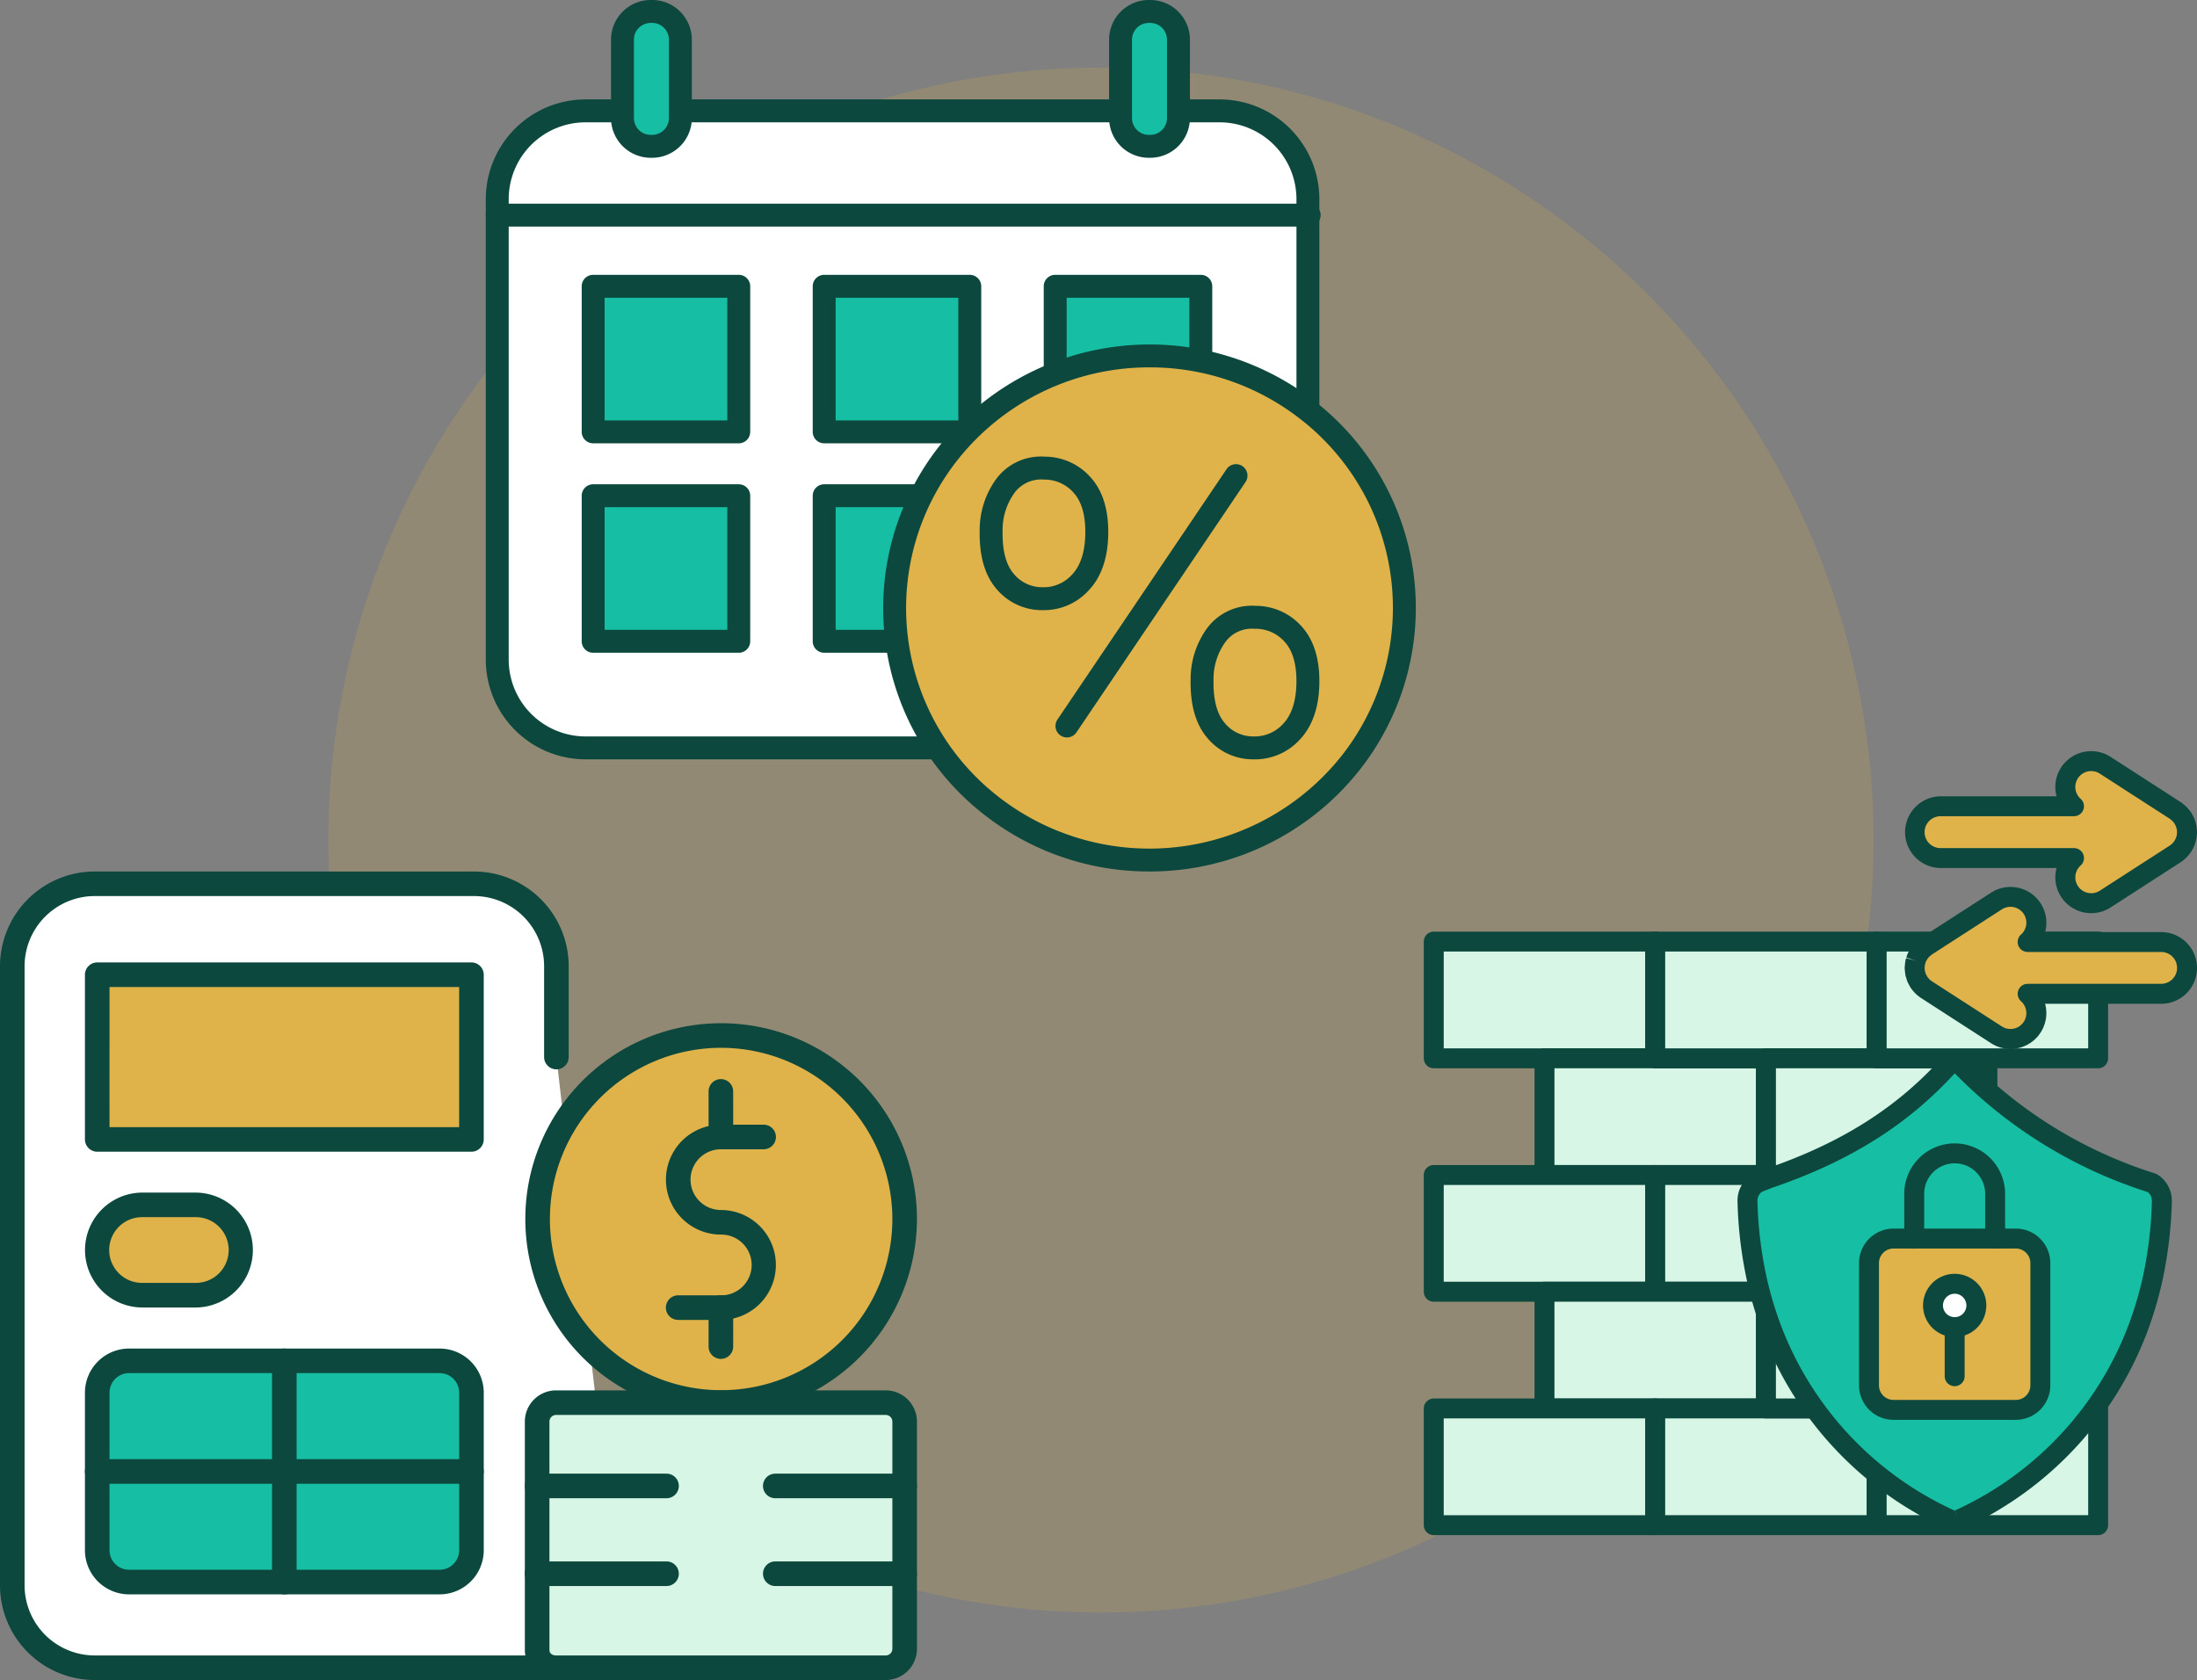 <svg xmlns="http://www.w3.org/2000/svg" xmlns:xlink="http://www.w3.org/1999/xlink" width="455" height="348" viewBox="0 0 455 348"><rect x="0" y="0" width="455" height="348" fill="#808080" stroke="none"/><defs><clipPath id="a"><rect width="455" height="348" transform="translate(4770 2092)" fill="#fff"/></clipPath></defs><g transform="translate(-4770 -2092)" clip-path="url(#a)"><path d="M68.807,464.238A160,160,0,1,1,228.783,624.215,160.057,160.057,0,0,1,68.807,464.238" transform="translate(4769.193 1801.785)" fill="#dfb24a" opacity="0.2"/><g transform="translate(4770 2092)"><path d="M291.417,165.817H160.089a18.28,18.28,0,0,1-18.28-18.28V52.15a18.28,18.28,0,0,1,18.28-18.28H291.417A18.28,18.28,0,0,1,309.7,52.15v95.387a18.28,18.28,0,0,1-18.28,18.28" transform="translate(-38.83 -10.906)" fill="#fff"/><path d="M290.29,167.063H158.962a20.677,20.677,0,0,1-20.653-20.653V51.023A20.677,20.677,0,0,1,158.962,30.37H290.29a20.676,20.676,0,0,1,20.653,20.653V146.41a20.676,20.676,0,0,1-20.653,20.653M158.962,35.116a15.924,15.924,0,0,0-15.907,15.907V146.41a15.925,15.925,0,0,0,15.907,15.907H290.29A15.925,15.925,0,0,0,306.2,146.41V51.023A15.924,15.924,0,0,0,290.29,35.116Z" transform="translate(-37.703 -9.779)" fill="#0c483d"/><path d="M338.349,31.435h-.3a5.864,5.864,0,0,1-5.846-5.847V9.347A5.864,5.864,0,0,1,338.046,3.5h.3A5.863,5.863,0,0,1,344.2,9.347V25.589a5.863,5.863,0,0,1-5.846,5.847" transform="translate(-100.133 -1.127)" fill="#16bfa3"/><path d="M337.222,32.682h-.3a8.228,8.228,0,0,1-8.22-8.219V8.22A8.229,8.229,0,0,1,336.919,0h.3a8.229,8.229,0,0,1,8.22,8.22V24.463a8.229,8.229,0,0,1-8.22,8.219m-.3-27.935a3.477,3.477,0,0,0-3.473,3.473V24.463a3.477,3.477,0,0,0,3.473,3.473h.3a3.478,3.478,0,0,0,3.473-3.473V8.22a3.478,3.478,0,0,0-3.473-3.473Z" transform="translate(-99.006)" fill="#0c483d"/><path d="M186.21,31.435h-.3a5.864,5.864,0,0,1-5.847-5.847V9.347A5.864,5.864,0,0,1,185.907,3.5h.3a5.864,5.864,0,0,1,5.846,5.847V25.589a5.864,5.864,0,0,1-5.846,5.847" transform="translate(-51.146 -1.127)" fill="#16bfa3"/><path d="M185.083,32.682h-.3a8.228,8.228,0,0,1-8.22-8.219V8.22A8.229,8.229,0,0,1,184.78,0h.3a8.229,8.229,0,0,1,8.22,8.22V24.463a8.229,8.229,0,0,1-8.22,8.219m-.3-27.935a3.477,3.477,0,0,0-3.473,3.473V24.463a3.477,3.477,0,0,0,3.473,3.473h.3a3.478,3.478,0,0,0,3.473-3.473V8.22a3.478,3.478,0,0,0-3.473-3.473Z" transform="translate(-50.019)" fill="#0c483d"/><path d="M308.833,66.961H140.682a2.373,2.373,0,1,1,0-4.746H308.833a2.373,2.373,0,1,1,0,4.746" transform="translate(-37.703 -20.032)" fill="#0c483d"/><rect width="30.152" height="30.152" transform="translate(122.845 59.3)" fill="#16bfa3"/><path d="M200.135,118.859H169.983a2.373,2.373,0,0,1-2.373-2.373V86.334a2.373,2.373,0,0,1,2.373-2.373h30.152a2.373,2.373,0,0,1,2.373,2.373v30.152a2.373,2.373,0,0,1-2.373,2.373m-27.779-4.746h25.406V88.707H172.356Z" transform="translate(-47.138 -27.034)" fill="#0c483d"/><rect width="30.152" height="30.152" transform="translate(122.845 102.682)" fill="#16bfa3"/><path d="M200.135,182.844H169.983a2.373,2.373,0,0,1-2.373-2.373V150.32a2.373,2.373,0,0,1,2.373-2.373h30.152a2.373,2.373,0,0,1,2.373,2.373v30.151a2.373,2.373,0,0,1-2.373,2.373M172.356,178.1h25.406V152.692H172.356Z" transform="translate(-47.138 -47.637)" fill="#0c483d"/><rect width="30.152" height="30.152" transform="translate(170.689 59.3)" fill="#16bfa3"/><path d="M270.7,118.859H240.548a2.373,2.373,0,0,1-2.373-2.373V86.334a2.373,2.373,0,0,1,2.373-2.373H270.7a2.373,2.373,0,0,1,2.373,2.373v30.152a2.373,2.373,0,0,1-2.373,2.373m-27.779-4.746h25.406V88.707H242.921Z" transform="translate(-69.859 -27.034)" fill="#0c483d"/><rect width="30.152" height="30.152" transform="translate(170.689 102.682)" fill="#16bfa3"/><path d="M270.7,182.844H240.548a2.373,2.373,0,0,1-2.373-2.373V150.32a2.373,2.373,0,0,1,2.373-2.373H270.7a2.373,2.373,0,0,1,2.373,2.373v30.151a2.373,2.373,0,0,1-2.373,2.373M242.921,178.1h25.406V152.692H242.921Z" transform="translate(-69.859 -47.637)" fill="#0c483d"/><rect width="30.152" height="30.152" transform="translate(218.533 59.3)" fill="#16bfa3"/><path d="M341.265,118.859H311.113a2.373,2.373,0,0,1-2.373-2.373V86.334a2.373,2.373,0,0,1,2.373-2.373h30.152a2.373,2.373,0,0,1,2.373,2.373v30.152a2.373,2.373,0,0,1-2.373,2.373m-27.779-4.746h25.406V88.707H313.486Z" transform="translate(-92.58 -27.034)" fill="#0c483d"/><path d="M357.7,192.928a53.162,53.162,0,0,1-74.057,9.287,51.865,51.865,0,0,1-9.386-73.28,53.161,53.161,0,0,1,74.057-9.287,51.864,51.864,0,0,1,9.386,73.279" transform="translate(-77.913 -35)" fill="#dfb24a"/><path d="M314.784,214.4a55.237,55.237,0,0,1-33.717-11.414,54.238,54.238,0,0,1-9.81-76.626,55.6,55.6,0,0,1,77.37-9.706,54.237,54.237,0,0,1,9.809,76.625A55.309,55.309,0,0,1,314.784,214.4m.117-104.42a50.556,50.556,0,0,0-39.908,19.307,49.491,49.491,0,0,0,8.962,69.933A50.843,50.843,0,0,0,354.7,190.35a49.491,49.491,0,0,0-8.961-69.933A50.531,50.531,0,0,0,314.9,109.978" transform="translate(-76.783 -33.885)" fill="#0c483d"/><line y1="51.874" x2="35.027" transform="translate(220.963 98.503)" fill="#fff"/><path d="M314.694,198.4a2.374,2.374,0,0,1-1.964-3.7l35.027-51.874a2.373,2.373,0,0,1,3.933,2.656l-35.027,51.874a2.371,2.371,0,0,1-1.969,1.046" transform="translate(-93.733 -45.652)" fill="#0c483d"/><path d="M302.334,171.3c-.107,0-.214,0-.322,0a12.263,12.263,0,0,1-9.407-4.451c-2.391-2.793-3.546-6.863-3.433-12.1h0a17.942,17.942,0,0,1,3.433-10.633,11.53,11.53,0,0,1,10.023-4.613,12.7,12.7,0,0,1,9.631,4.415c2.452,2.788,3.64,6.754,3.531,11.79-.106,4.917-1.473,8.79-4.061,11.513a12.537,12.537,0,0,1-9.395,4.078m-8.417-16.448h0c-.087,4.031.685,7.028,2.294,8.907a7.6,7.6,0,0,0,5.9,2.793,7.913,7.913,0,0,0,6.175-2.6c1.749-1.839,2.677-4.647,2.756-8.345.082-3.809-.709-6.687-2.35-8.552a8.022,8.022,0,0,0-6.169-2.8,6.873,6.873,0,0,0-6.126,2.72,13.126,13.126,0,0,0-2.483,7.883" transform="translate(-86.277 -44.916)" fill="#0c483d"/><path d="M366.766,216.876c-.108,0-.215,0-.323,0a12.244,12.244,0,0,1-9.411-4.473c-2.388-2.8-3.542-6.868-3.429-12.074a17.916,17.916,0,0,1,3.438-10.655,11.565,11.565,0,0,1,10.054-4.59,12.7,12.7,0,0,1,9.631,4.414c2.452,2.788,3.64,6.755,3.531,11.791-.106,4.916-1.473,8.79-4.062,11.514a12.573,12.573,0,0,1-9.428,4.078m-.041-27.054a6.8,6.8,0,0,0-5.9,2.708,13.11,13.11,0,0,0-2.481,7.9c-.086,4.01.687,7,2.3,8.895a7.581,7.581,0,0,0,5.9,2.8,7.982,7.982,0,0,0,6.209-2.6c1.749-1.839,2.677-4.648,2.756-8.346.082-3.809-.708-6.687-2.349-8.553a8.024,8.024,0,0,0-6.17-2.8c-.089,0-.179,0-.266,0" transform="translate(-107.022 -59.592)" fill="#0c483d"/><path d="M116.186,287.557V268.719A17.069,17.069,0,0,0,99.1,251.662H20.582A17.069,17.069,0,0,0,3.5,268.719V396.992a17.069,17.069,0,0,0,17.082,17.056l110.148.009" transform="translate(-0.954 -68.603)" fill="#fff"/><path d="M129.775,415.649h0L19.627,415.64A19.637,19.637,0,0,1,0,396.038V267.765a19.637,19.637,0,0,1,19.627-19.6H98.151a19.637,19.637,0,0,1,19.627,19.6V286.6a2.546,2.546,0,0,1-5.092,0V267.765a14.54,14.54,0,0,0-14.536-14.511H19.627A14.54,14.54,0,0,0,5.092,267.765V396.038a14.539,14.539,0,0,0,14.536,14.51l110.148.009a2.546,2.546,0,0,1,0,5.092" transform="translate(0 -67.649)" fill="#0c483d"/><rect width="77.504" height="34.113" transform="translate(20.137 201.898)" fill="#dfb24a"/><path d="M104.234,313.266H26.73a2.546,2.546,0,0,1-2.546-2.546V276.607a2.545,2.545,0,0,1,2.546-2.546h77.5a2.545,2.545,0,0,1,2.546,2.546V310.72a2.545,2.545,0,0,1-2.546,2.546m-74.958-5.092h72.412V279.153H29.276Z" transform="translate(-6.593 -74.709)" fill="#0c483d"/><path d="M34.277,433.335H98.594a6.593,6.593,0,0,0,6.593-6.593V394.105a6.593,6.593,0,0,0-6.593-6.593H34.277a6.593,6.593,0,0,0-6.593,6.593v32.637a6.593,6.593,0,0,0,6.593,6.593" transform="translate(-7.547 -105.636)" fill="#16bfa3"/><path d="M97.64,434.927H33.323a9.149,9.149,0,0,1-9.139-9.139V393.151a9.149,9.149,0,0,1,9.139-9.139H97.64a9.149,9.149,0,0,1,9.139,9.139v32.637a9.149,9.149,0,0,1-9.139,9.139M33.323,389.1a4.052,4.052,0,0,0-4.047,4.047v32.637a4.052,4.052,0,0,0,4.047,4.047H97.64a4.052,4.052,0,0,0,4.047-4.047V393.151A4.052,4.052,0,0,0,97.64,389.1Z" transform="translate(-6.593 -104.682)" fill="#0c483d"/><line y2="45.823" transform="translate(58.889 281.876)" fill="#fff"/><path d="M80,434.927a2.545,2.545,0,0,1-2.546-2.546V386.558a2.546,2.546,0,0,1,5.092,0v45.823A2.546,2.546,0,0,1,80,434.927" transform="translate(-21.115 -104.682)" fill="#0c483d"/><line x1="77.504" transform="translate(20.138 304.788)" fill="#fff"/><path d="M104.234,420.6H26.73a2.546,2.546,0,0,1,0-5.092h77.5a2.546,2.546,0,0,1,0,5.092" transform="translate(-6.593 -113.268)" fill="#0c483d"/><path d="M37.054,361.8H48.016a9.355,9.355,0,1,0,0-18.711H37.054a9.355,9.355,0,1,0,0,18.711" transform="translate(-7.547 -93.528)" fill="#dfb24a"/><path d="M47.061,363.4H36.1a11.9,11.9,0,1,1,0-23.8H47.061a11.9,11.9,0,1,1,0,23.8M36.1,344.686a6.81,6.81,0,1,0,0,13.619H47.061a6.81,6.81,0,1,0,0-13.619Z" transform="translate(-6.593 -92.574)" fill="#0c483d"/><path d="M229.046,332.878a38.055,38.055,0,1,1-38.055-38.007,38.031,38.031,0,0,1,38.055,38.007" transform="translate(-41.69 -80.382)" fill="#dfb24a"/><path d="M190.036,372.477a40.553,40.553,0,1,1,40.6-40.553,40.624,40.624,0,0,1-40.6,40.553m0-76.015a35.461,35.461,0,1,0,35.509,35.461,35.526,35.526,0,0,0-35.509-35.461" transform="translate(-40.736 -79.428)" fill="#0c483d"/><path d="M200.982,360.7h-8.847a2.546,2.546,0,0,1,0-5.092h8.847a6.291,6.291,0,1,0,0-12.581,11.382,11.382,0,1,1,0-22.764h8.848a2.546,2.546,0,0,1,0,5.092h-8.848a6.29,6.29,0,1,0,0,12.58,11.382,11.382,0,1,1,0,22.765" transform="translate(-51.682 -87.303)" fill="#0c483d"/><line y1="8.072" transform="translate(149.294 270.854)" fill="#fff"/><path d="M204.29,382.023a2.546,2.546,0,0,1-2.546-2.546V371.4a2.546,2.546,0,0,1,5.092,0v8.072a2.546,2.546,0,0,1-2.546,2.546" transform="translate(-54.996 -100.551)" fill="#0c483d"/><line y1="9.442" transform="translate(149.294 226.067)" fill="#fff"/><path d="M204.29,321.822a2.546,2.546,0,0,1-2.546-2.546v-9.442a2.546,2.546,0,0,1,5.092,0v9.442a2.546,2.546,0,0,1-2.546,2.546" transform="translate(-54.996 -83.767)" fill="#0c483d"/><path d="M152.934,450.656a3.718,3.718,0,0,0,3.921,3.671h68.269a3.919,3.919,0,0,0,3.921-3.916V403.336a3.919,3.919,0,0,0-3.921-3.916H156.855a3.919,3.919,0,0,0-3.921,3.916Z" transform="translate(-41.69 -108.882)" fill="#d7f6e5"/><path d="M224.171,455.919H155.9a6.279,6.279,0,0,1-6.468-6.217V402.382a6.472,6.472,0,0,1,6.467-6.462h68.269a6.472,6.472,0,0,1,6.467,6.462v47.075a6.472,6.472,0,0,1-6.467,6.461M154.526,449.7c0,.889.865,1.125,1.376,1.125h68.269a1.374,1.374,0,0,0,1.375-1.37V402.382a1.374,1.374,0,0,0-1.375-1.37H155.9a1.374,1.374,0,0,0-1.376,1.37Z" transform="translate(-40.736 -107.928)" fill="#0c483d"/><line x1="26.792" transform="translate(111.245 307.789)" fill="#fff"/><path d="M178.773,424.729H151.981a2.546,2.546,0,1,1,0-5.092h26.792a2.546,2.546,0,0,1,0,5.092" transform="translate(-40.736 -114.394)" fill="#0c483d"/><line x1="26.792" transform="translate(160.563 307.789)" fill="#fff"/><path d="M246.573,424.729H219.781a2.546,2.546,0,0,1,0-5.092h26.792a2.546,2.546,0,0,1,0,5.092" transform="translate(-59.219 -114.394)" fill="#0c483d"/><line x1="26.792" transform="translate(111.245 325.97)" fill="#fff"/><path d="M178.773,449.724H151.981a2.546,2.546,0,1,1,0-5.092h26.792a2.546,2.546,0,0,1,0,5.092" transform="translate(-40.736 -121.207)" fill="#0c483d"/><line x1="26.792" transform="translate(160.563 325.97)" fill="#fff"/><path d="M246.573,449.724H219.781a2.546,2.546,0,0,1,0-5.092h26.792a2.546,2.546,0,0,1,0,5.092" transform="translate(-59.219 -121.207)" fill="#0c483d"/></g><g transform="translate(5064.869 2247.588)"><rect width="45.865" height="24.175" transform="translate(2.064 39.446)" fill="#d7f6e5"/><path d="M47.929,83.087H2.063A2.064,2.064,0,0,1,0,81.022V56.847a2.064,2.064,0,0,1,2.063-2.063H47.929a2.064,2.064,0,0,1,2.063,2.063V81.022a2.064,2.064,0,0,1-2.063,2.064m-43.8-4.128H45.865V58.911H4.127Z" transform="translate(0 -17.401)" fill="#0c483d"/><rect width="45.865" height="24.175" transform="translate(24.997 63.622)" fill="#d7f6e5"/><path d="M81.536,118.514H35.67a2.063,2.063,0,0,1-2.063-2.063V92.275a2.064,2.064,0,0,1,2.063-2.063H81.536A2.064,2.064,0,0,1,83.6,92.275V116.45a2.063,2.063,0,0,1-2.063,2.063m-43.8-4.127H79.472V94.34H37.735Z" transform="translate(-10.675 -28.654)" fill="#0c483d"/><rect width="45.865" height="24.175" transform="translate(47.929 39.446)" fill="#d7f6e5"/><path d="M115.143,83.087H69.278a2.064,2.064,0,0,1-2.064-2.064V56.847a2.064,2.064,0,0,1,2.064-2.063h45.865a2.064,2.064,0,0,1,2.063,2.063V81.022a2.064,2.064,0,0,1-2.063,2.064m-43.8-4.128h41.738V58.911H71.342Z" transform="translate(-21.349 -17.401)" fill="#0c483d"/><rect width="45.865" height="24.175" transform="translate(2.064 87.797)" fill="#d7f6e5"/><path d="M47.929,153.943H2.063A2.064,2.064,0,0,1,0,151.879V127.7a2.064,2.064,0,0,1,2.063-2.063H47.929a2.064,2.064,0,0,1,2.063,2.063v24.176a2.064,2.064,0,0,1-2.063,2.063m-43.8-4.127H45.865V129.768H4.127Z" transform="translate(0 -39.907)" fill="#0c483d"/><rect width="45.865" height="24.175" transform="translate(47.929 87.797)" fill="#d7f6e5"/><path d="M115.143,153.943H69.278a2.064,2.064,0,0,1-2.064-2.063V127.7a2.064,2.064,0,0,1,2.064-2.063h45.865a2.064,2.064,0,0,1,2.063,2.063v24.176a2.064,2.064,0,0,1-2.063,2.063m-43.8-4.127h41.738V129.768H71.342Z" transform="translate(-21.349 -39.907)" fill="#0c483d"/><rect width="45.865" height="24.175" transform="translate(70.861 63.622)" fill="#d7f6e5"/><path d="M148.75,118.514H102.885a2.063,2.063,0,0,1-2.063-2.063V92.275a2.064,2.064,0,0,1,2.063-2.063H148.75a2.064,2.064,0,0,1,2.063,2.063V116.45a2.063,2.063,0,0,1-2.063,2.063m-43.8-4.127h41.738V94.34H104.949Z" transform="translate(-32.024 -28.654)" fill="#0c483d"/><rect width="45.865" height="24.175" transform="translate(93.794 39.446)" fill="#d7f6e5"/><path d="M182.357,83.087H136.492a2.064,2.064,0,0,1-2.063-2.064V56.847a2.064,2.064,0,0,1,2.063-2.063h45.865a2.063,2.063,0,0,1,2.063,2.063V81.022a2.063,2.063,0,0,1-2.063,2.064m-43.8-4.128h41.738V58.911H138.556Z" transform="translate(-42.699 -17.401)" fill="#0c483d"/><rect width="45.865" height="24.175" transform="translate(93.794 87.797)" fill="#fff"/><path d="M182.357,153.943H136.492a2.064,2.064,0,0,1-2.063-2.063V127.7a2.064,2.064,0,0,1,2.063-2.063h45.865a2.063,2.063,0,0,1,2.063,2.063v24.176a2.063,2.063,0,0,1-2.063,2.063m-43.8-4.127h41.738V129.768H138.556Z" transform="translate(-42.699 -39.907)" fill="#0c483d"/><rect width="45.865" height="24.175" transform="translate(24.997 111.972)" fill="#d7f6e5"/><path d="M81.536,189.371H35.67a2.063,2.063,0,0,1-2.063-2.063V163.132a2.063,2.063,0,0,1,2.063-2.063H81.536a2.063,2.063,0,0,1,2.063,2.063v24.175a2.063,2.063,0,0,1-2.063,2.063m-43.8-4.127H79.472V165.2H37.735Z" transform="translate(-10.675 -51.161)" fill="#0c483d"/><rect width="45.865" height="24.175" transform="translate(2.064 136.147)" fill="#d7f6e5"/><path d="M47.929,224.8H2.063A2.064,2.064,0,0,1,0,222.736V198.56A2.064,2.064,0,0,1,2.063,196.5H47.929a2.064,2.064,0,0,1,2.063,2.064v24.176a2.064,2.064,0,0,1-2.063,2.063m-43.8-4.127H45.865V200.625H4.127Z" transform="translate(0 -62.414)" fill="#0c483d"/><rect width="45.865" height="24.175" transform="translate(47.929 136.147)" fill="#d7f6e5"/><path d="M115.143,224.8H69.278a2.064,2.064,0,0,1-2.064-2.063V198.56a2.064,2.064,0,0,1,2.064-2.064h45.865a2.064,2.064,0,0,1,2.063,2.064v24.176a2.064,2.064,0,0,1-2.063,2.063m-43.8-4.127h41.738V200.625H71.342Z" transform="translate(-21.349 -62.414)" fill="#0c483d"/><rect width="45.865" height="24.175" transform="translate(70.861 111.972)" fill="#d7f6e5"/><path d="M148.75,189.371H102.885a2.063,2.063,0,0,1-2.063-2.063V163.132a2.063,2.063,0,0,1,2.063-2.063H148.75a2.063,2.063,0,0,1,2.063,2.063v24.175a2.063,2.063,0,0,1-2.063,2.063m-43.8-4.127h41.738V165.2H104.949Z" transform="translate(-32.024 -51.161)" fill="#0c483d"/><rect width="45.865" height="24.175" transform="translate(93.794 136.147)" fill="#d7f6e5"/><path d="M182.357,224.8H136.492a2.064,2.064,0,0,1-2.063-2.063V198.56a2.064,2.064,0,0,1,2.063-2.064h45.865a2.063,2.063,0,0,1,2.063,2.064v24.176a2.063,2.063,0,0,1-2.063,2.063m-43.8-4.127h41.738V200.625H138.556Z" transform="translate(-42.699 -62.414)" fill="#0c483d"/><path d="M141.981,189.252a2.1,2.1,0,0,1-1.665,0,71.019,71.019,0,0,1-37.924-41.871,75.057,75.057,0,0,1-2.356-8.579,84.949,84.949,0,0,1-1.8-15.495,4.326,4.326,0,0,1,2.018-3.8l2.264-.912c14.837-5.035,27.175-12.164,37.512-23.639a2.132,2.132,0,0,1,2.233,0A94.493,94.493,0,0,0,181.711,119.4l.332.105a4.321,4.321,0,0,1,2.014,3.8,85.138,85.138,0,0,1-1.8,15.495,75.2,75.2,0,0,1-2.357,8.579,71.019,71.019,0,0,1-37.923,41.871" transform="translate(-31.203 -30.061)" fill="#16bfa3"/><path d="M140.187,190.524a4.18,4.18,0,0,1-1.647-.337,73.075,73.075,0,0,1-39.062-43.1,77.609,77.609,0,0,1-2.421-8.812A87.423,87.423,0,0,1,95.213,122.4a6.4,6.4,0,0,1,3-5.61,1.972,1.972,0,0,1,.313-.158l2.264-.913c15.7-5.33,27.34-12.659,36.75-23.106a2.077,2.077,0,0,1,.454-.377,4.18,4.18,0,0,1,4.394,0,2.047,2.047,0,0,1,.4.324,92.712,92.712,0,0,0,38.586,23.912l.334.106a2.1,2.1,0,0,1,.46.212,6.4,6.4,0,0,1,2.993,5.608,87.66,87.66,0,0,1-1.841,15.87,77.651,77.651,0,0,1-2.422,8.813,73.076,73.076,0,0,1-39.062,43.1,4.189,4.189,0,0,1-1.648.337m-39.93-70.14a2.276,2.276,0,0,0-.918,1.911,83.233,83.233,0,0,0,1.754,15.116,73.388,73.388,0,0,0,2.293,8.345A68.952,68.952,0,0,0,140.17,186.4l.851,1.9-.814-1.9a68.957,68.957,0,0,0,36.784-40.639,73.388,73.388,0,0,0,2.292-8.344,83.48,83.48,0,0,0,1.752-15.121,2.277,2.277,0,0,0-.863-1.868,96.908,96.908,0,0,1-39.972-24.6c-9.829,10.756-21.915,18.316-37.979,23.768Z" transform="translate(-30.242 -29.1)" fill="#0c483d"/><path d="M140.2,183.439h25.327a5.1,5.1,0,0,0,5.081-5.078V153.033a5.1,5.1,0,0,0-5.081-5.081H140.2a5.1,5.1,0,0,0-5.081,5.081V178.36a5.1,5.1,0,0,0,5.081,5.078" transform="translate(-42.918 -46.994)" fill="#dfb24a"/><path d="M164.566,184.542H139.238a7.151,7.151,0,0,1-7.144-7.142V152.072a7.153,7.153,0,0,1,7.144-7.144h25.327a7.152,7.152,0,0,1,7.144,7.144V177.4a7.151,7.151,0,0,1-7.144,7.142m-25.327-35.487a3.021,3.021,0,0,0-3.017,3.017V177.4a3.02,3.02,0,0,0,3.017,3.015h25.327a3.02,3.02,0,0,0,3.017-3.015V152.072a3.021,3.021,0,0,0-3.017-3.017Z" transform="translate(-41.957 -46.034)" fill="#0c483d"/><path d="M164.641,140.843a2.064,2.064,0,0,1-2.063-2.063v-9.265a6.316,6.316,0,0,0-12.632,0v9.265a2.063,2.063,0,1,1-4.127,0v-9.265a10.443,10.443,0,0,1,20.886,0v9.265a2.064,2.064,0,0,1-2.063,2.063" transform="translate(-46.317 -37.821)" fill="#0c483d"/><path d="M154.548,166.167a4.487,4.487,0,1,0,4.487-4.487,4.485,4.485,0,0,0-4.487,4.487" transform="translate(-49.089 -51.355)" fill="#fff"/><path d="M158.075,171.759a6.551,6.551,0,1,1,6.551-6.551,6.558,6.558,0,0,1-6.551,6.551m0-8.975a2.424,2.424,0,1,0,2.424,2.424,2.427,2.427,0,0,0-2.424-2.424" transform="translate(-48.129 -50.394)" fill="#0c483d"/><path d="M161.123,174.832v0Z" transform="translate(-51.178 -55.532)" fill="#fff"/><path d="M160.162,186.11a2.064,2.064,0,0,1-2.063-2.063V173.871a2.063,2.063,0,1,1,4.127,0v10.175a2.064,2.064,0,0,1-2.063,2.063" transform="translate(-50.217 -54.572)" fill="#0c483d"/><path d="M205.385,17.742c-.005-.2-.031-.349-.046-.5-.016-.17-.024-.34-.057-.509-.005-.029-.008-.06-.014-.089-.031-.145-.087-.284-.13-.426a5.062,5.062,0,0,0-.153-.486c-.011-.027-.016-.056-.027-.083-.072-.169-.174-.324-.263-.486-.059-.107-.1-.22-.167-.324a5.281,5.281,0,0,0-.433-.542c-.092-.109-.174-.231-.273-.33-.116-.115-.232-.192-.336-.281a5.232,5.232,0,0,0-.465-.383c-.091-.061-14.579-9.413-14.579-9.413a5.352,5.352,0,0,0-6.463,8.495H154.333a5.363,5.363,0,0,0,0,10.725h27.648a5.353,5.353,0,0,0,6.463,8.495l14.488-9.352c.065-.048.09-.063.114-.081a5.211,5.211,0,0,0,.682-.555c.025-.024.051-.044.074-.068s.051-.062.078-.091a5.34,5.34,0,0,0,.487-.585c.031-.043.07-.081.1-.125s.049-.072.062-.092c.068-.105.107-.218.167-.325a5.5,5.5,0,0,0,.263-.487c.011-.026.016-.055.027-.082.065-.16.1-.323.153-.486.043-.143.1-.28.13-.426.006-.03.008-.061.014-.09.033-.169.041-.339.057-.509.015-.155.04-.306.042-.463,0-.014,0-.027,0-.042" transform="translate(-47.318 -0.961)" fill="#dfb24a"/><path d="M184.58,33.56a7.427,7.427,0,0,1-7.178-9.353H153.371a7.427,7.427,0,0,1,0-14.853H177.4A7.426,7.426,0,0,1,188.6,1.19l14.488,9.352.073.05.061.04a5.618,5.618,0,0,1,.547.435l.094.083a4.78,4.78,0,0,1,.423.36c.021.02.062.063.083.085a4.2,4.2,0,0,1,.295.349l.124.147a5.437,5.437,0,0,1,.428.538c.011.016.023.034.034.053.025.036.049.071.07.1a3.533,3.533,0,0,1,.216.406l.062.113a5.136,5.136,0,0,1,.3.574c.021.05.048.124.07.188.063.167.113.329.158.491l.057.184a4.634,4.634,0,0,1,.146.514c.011.052.027.151.034.2a5.3,5.3,0,0,1,.063.527l.019.194c.017.145.031.289.037.436,0,.057.008.114.008.166s0,.112-.008.171c-.006.147-.02.289-.037.431l-.019.194a5.75,5.75,0,0,1-.076.607,1.2,1.2,0,0,1-.02.12,4.536,4.536,0,0,1-.146.514l-.056.183c-.048.168-.1.334-.161.5-.022.065-.049.138-.07.187a5.037,5.037,0,0,1-.294.568l-.059.1a3.563,3.563,0,0,1-.239.447c-.015.023-.034.05-.054.079s-.031.048-.046.069a2.792,2.792,0,0,1-.173.225,6.658,6.658,0,0,1-.576.693,2.422,2.422,0,0,1-.174.188c-.021.021-.081.077-.1.1a7.279,7.279,0,0,1-.931.755l-.135.093L188.6,32.372a7.394,7.394,0,0,1-4.023,1.188M153.371,13.482a3.3,3.3,0,0,0,0,6.6H181.02a2.063,2.063,0,0,1,1.372,3.6,3.289,3.289,0,0,0,3.971,5.22L200.781,19.6l.082-.058a3.358,3.358,0,0,0,.476-.379l.1-.1a3.152,3.152,0,0,0,.294-.354c.018-.025.051-.067.082-.106.032-.07.071-.149.115-.229l.159-.28c.008-.021.015-.041.022-.057.021-.057.033-.106.047-.155l.117-.379a1.557,1.557,0,0,0,.039-.257l.033-.338c0-.041,0-.1.01-.168l-.044-.412c0-.056-.007-.112-.016-.168s-.184-.617-.184-.617l-.026-.071-.158-.272c-.04-.074-.077-.148-.113-.222-.012-.018-.025-.038-.037-.057-.028-.035-.057-.066-.085-.1l-.287-.346c-.088-.075-.156-.13-.222-.186l-.14-.121c-.037-.033-.072-.066-.109-.1s-.053-.033-.078-.05-.064-.045-.1-.071l-14.394-9.29a3.289,3.289,0,0,0-3.973,5.219,2.063,2.063,0,0,1-1.372,3.6Zm48.665,1.841c.008.027.017.053.027.08-.012-.033-.023-.063-.027-.08" transform="translate(-46.357 0)" fill="#0c483d"/><path d="M200.025,53.584H172.378a5.352,5.352,0,0,0-6.461-8.5L151.43,54.441c-.06.045-.082.055-.1.068-.087.059-.162.138-.246.2s-.155.126-.231.19c-.095.082-.2.153-.29.24-.1.1-.159.192-.227.268s-.106.127-.158.192c-.092.114-.2.218-.28.338-.014.021-.024.044-.038.064a2.97,2.97,0,0,0-.168.31c-.051.089-.1.178-.148.272s-.1.166-.138.255c-.014.034-.023.07-.037.105-.059.147-.094.3-.139.449-.055.183-.108.306-.136.436-.008.039-.012.079-.02.118-.031.163-.036.327-.051.491s-.042.3-.043.45a4.659,4.659,0,0,0,.043.565c.015.164.02.327.051.489.008.04.012.081.02.121.024.111.07.216.1.325.012.042.025.082.038.123.044.145.077.292.134.435.015.035.024.074.039.109s.03.05.042.077a5.284,5.284,0,0,0,.255.469c.048.083.077.172.13.254.043.06.053.083.066.1.029.043.069.079.1.122a5.515,5.515,0,0,0,.456.551c.038.04.07.085.109.125.023.022.05.042.074.065a5.349,5.349,0,0,0,.661.541c.031.022.063.042.095.063s14.522,9.38,14.522,9.38a5.352,5.352,0,0,0,6.463-8.494h27.646a5.363,5.363,0,0,0,0-10.726" transform="translate(-47.321 -14.049)" fill="#dfb24a"/><path d="M167.855,74.765a7.4,7.4,0,0,1-4.023-1.187l-14.486-9.353c-.04-.025-.083-.055-.124-.087l-.069-.046a7.338,7.338,0,0,1-.906-.742l-.1-.093c-.07-.07-.134-.143-.2-.218a6.944,6.944,0,0,1-.543-.654,2.65,2.65,0,0,1-.178-.231c-.015-.023-.034-.052-.053-.083L147.126,62a3.313,3.313,0,0,1-.2-.382c-.108-.186-.2-.352-.283-.523-.037-.068-.074-.144-.1-.2s-.054-.136-.08-.215a4.126,4.126,0,0,1-.138-.431l-.079-.265a3.393,3.393,0,0,1-.132-.45c-.01-.044-.029-.156-.035-.2a5.242,5.242,0,0,1-.063-.542l-.019-.191c-.017-.139-.032-.28-.038-.421-.005-.066-.01-.134-.01-.191s0-.128.01-.194c.006-.14.021-.278.038-.417l.019-.194a5.32,5.32,0,0,1,.07-.576c0-.033.014-.1.028-.162a3.943,3.943,0,0,1,.139-.48l2,.526-1.957-.656a5.9,5.9,0,0,1,.2-.623,1.4,1.4,0,0,1,.052-.142,3.319,3.319,0,0,1,.2-.381c.048-.1.115-.218.184-.338a2.883,2.883,0,0,1,.207-.386c.018-.029.039-.059.061-.089l.033-.053a4.252,4.252,0,0,1,.33-.416c.124-.151.194-.237.268-.321a3.381,3.381,0,0,1,.27-.316,4.206,4.206,0,0,1,.411-.361c.147-.124.249-.209.354-.29a3.238,3.238,0,0,1,.355-.28c.081-.055.115-.078.151-.1l14.468-9.34a7.426,7.426,0,0,1,11.2,8.166h24.029a7.426,7.426,0,1,1,0,14.852H175.033a7.427,7.427,0,0,1-7.178,9.353M151.664,60.809l14.407,9.3a3.289,3.289,0,0,0,3.973-5.219,2.064,2.064,0,0,1,1.372-3.606h27.646a3.3,3.3,0,1,0,0-6.6H171.414a2.064,2.064,0,0,1-1.372-3.606,3.289,3.289,0,0,0-3.97-5.221l-14.414,9.305c-.027.021-.055.04-.08.057-.091.074-.147.121-.206.166l-.141.117c-.061.053-.129.106-.2.159a1.106,1.106,0,0,1-.118.149l-.261.313c-.059.105-.093.174-.132.241l-.093.167c-.031.063-.064.124-.1.185-.007.019-.092.313-.092.313-.034.114-.061.2-.09.277l-.061.572c0,.053-.006.1-.01.141l.065.616c.031.09.053.159.073.229l.079.267c.018.057.033.1.046.138a2.107,2.107,0,0,0,.13.242c.08.139.125.224.16.3.027.035.054.07.079.1a3.234,3.234,0,0,0,.276.334c.018.019.051.057.082.091l.046.043a3.3,3.3,0,0,0,.388.317c.062.04.115.075.161.11" transform="translate(-46.357 -13.087)" fill="#0c483d"/></g></g></svg>